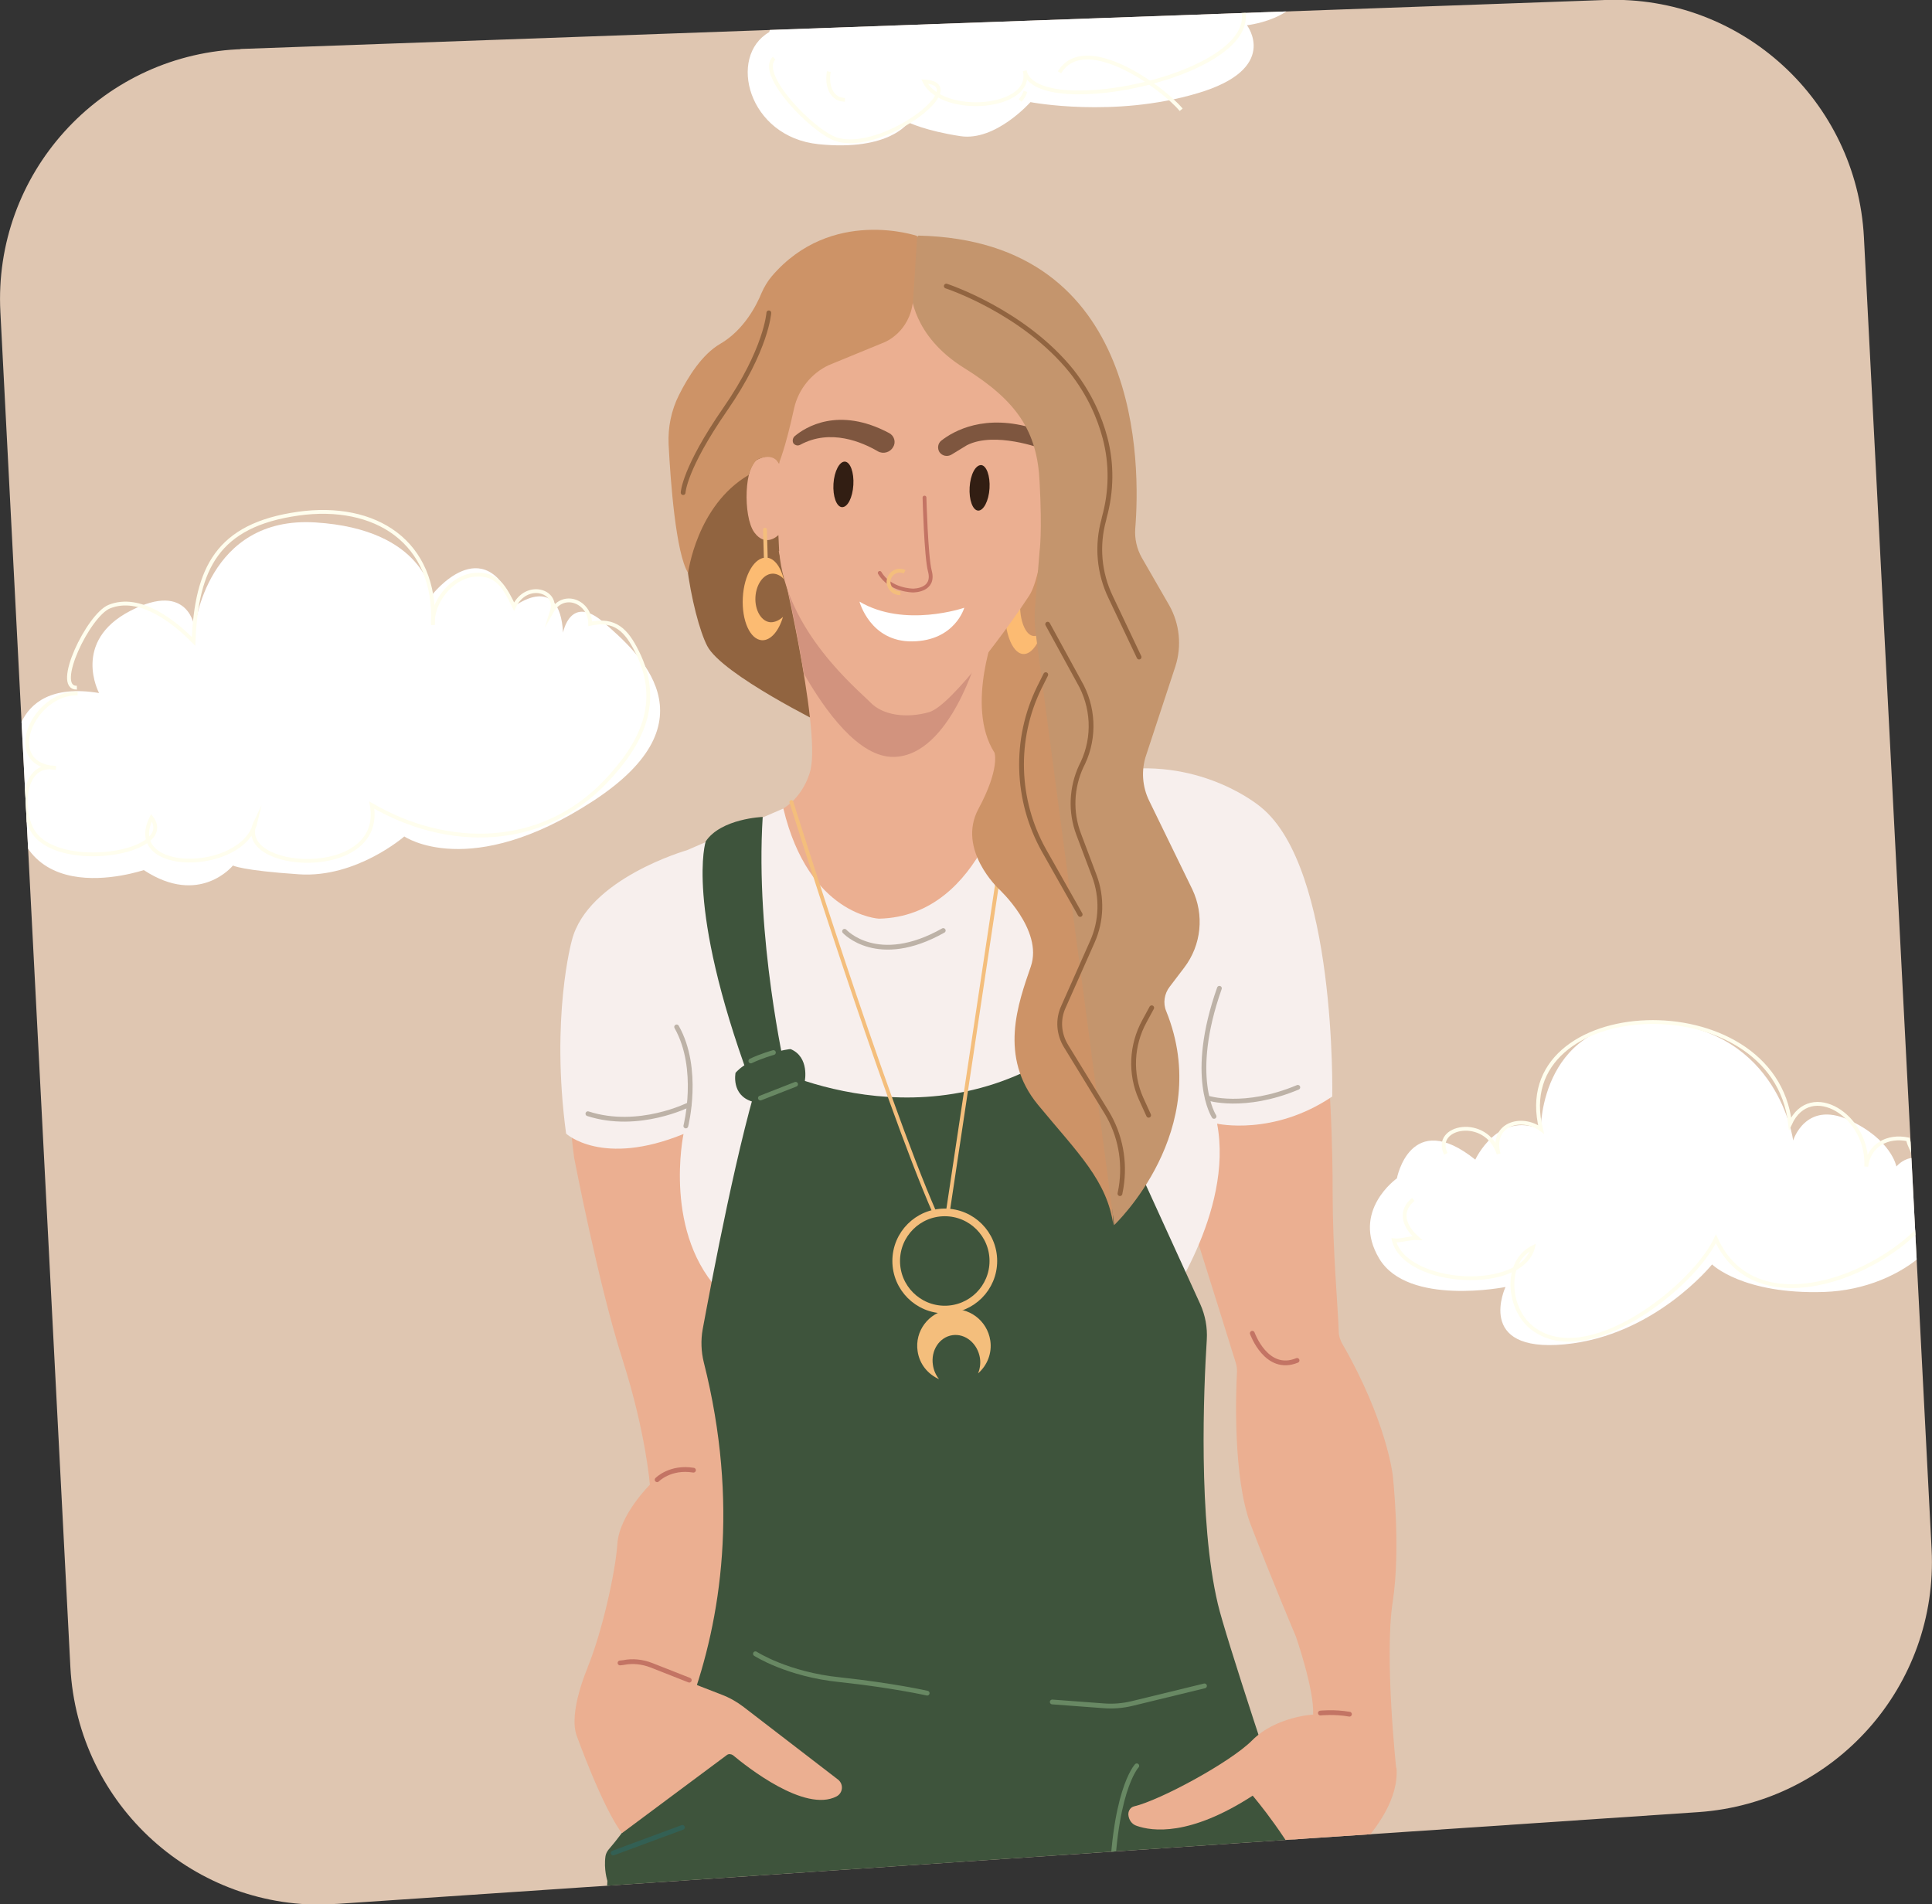 <?xml version="1.0" encoding="utf-8"?>
<!-- Generator: Adobe Illustrator 26.5.0, SVG Export Plug-In . SVG Version: 6.00 Build 0)  -->
<svg version="1.1" id="Layer_2_00000112593750189590487090000005057467842227274903_"
	 xmlns="http://www.w3.org/2000/svg" xmlns:xlink="http://www.w3.org/1999/xlink" x="0px" y="0px" viewBox="0 0 505.1 497.9"
	 style="enable-background:new 0 0 505.1 497.9;" xml:space="preserve">
<rect x="0" y="0" width="505.1" height="497.9" fill="#333333" stroke="none"/>
<style type="text/css">
	.st0{clip-path:url(#SVGID_00000136370057327065863580000011509675008171559858_);}
	.st1{fill:#DFC6B1;}
	.st2{fill:#FFFFFF;}
	.st3{fill:none;stroke:#FFFEEE;stroke-miterlimit:10;}
	.st4{fill:#EBAF91;}
	.st5{fill:#916440;}
	.st6{fill:#D2937E;}
	.st7{fill:#F7EFED;}
	.st8{fill:#3E543C;}
	.st9{fill:none;stroke:#F4BE7C;stroke-linecap:round;stroke-linejoin:round;}
	.st10{fill:none;stroke:#F4BE7C;stroke-width:2;stroke-miterlimit:10;}
	.st11{fill:#F4BE7C;}
	.st12{fill:#CD9367;}
	.st13{fill:#FCBB72;}
	.st14{fill:#321E13;}
	.st15{fill:#7E563F;}
	.st16{fill:none;stroke:#C37464;stroke-linecap:round;stroke-linejoin:round;}
	.st17{fill:none;stroke:#F4BE7C;stroke-miterlimit:10;}
	.st18{fill:#C4956D;}
	.st19{fill:none;stroke:#688863;stroke-width:1.25;stroke-linecap:round;stroke-linejoin:round;}
	.st20{fill:none;stroke:#336054;stroke-width:1.25;stroke-linecap:round;stroke-linejoin:round;}
	.st21{fill:none;stroke:#C37464;stroke-width:1.25;stroke-linecap:round;stroke-linejoin:round;}
	.st22{fill:none;stroke:#BDB2A7;stroke-width:1.25;stroke-linecap:round;stroke-linejoin:round;}
	.st23{fill:none;stroke:#916440;stroke-width:1.25;stroke-linecap:round;stroke-linejoin:round;}
</style>
<g id="Layer_1-2">
	<g>
		<defs>
			<path id="SVGID_1_" d="M62,12.9c0.4,0,0.7,0,1-0.1L419.6,0c35.7-1.3,65.8,26.3,67.7,62L505,405.1c1.8,35.7-25.3,66.2-60.9,68.7
				l-356,24c-0.4,0-0.7,0-1,0.1c-36,1.9-66.8-25.8-68.7-62L0.1,81.6C-1.8,45.5,26,14.8,62,12.9"/>
		</defs>
		<clipPath id="SVGID_00000176736939578388462610000008561046416959974550_">
			<use xlink:href="#SVGID_1_"  style="overflow:visible;"/>
		</clipPath>
		<g style="clip-path:url(#SVGID_00000176736939578388462610000008561046416959974550_);">
			
				<rect x="-139.3" y="-34.5" transform="matrix(1 -2.094242e-02 2.094242e-02 1 -4.975 4.791)" class="st1" width="731.2" height="548.8"/>
			<g>
				<g>
					<path class="st2" d="M3.8,199.8c0,0-2.8-22.7,22.1-18.6c0,0-7.3-13.5,8.2-21.5c15.4-8,16.8,4.5,16.8,4.5s3.1-29.4,31.6-27.6
						s30.4,19,30.4,19s13.6-17.6,21.6,2.9c0,0,11.8-9.1,12.7,6.9c0,0,1.9-10.3,10.7-2.6c8.8,7.7,29.5,25.5-2.8,46.6
						s-49.4,9.3-49.4,9.3s-12.5,10.9-27.5,9.9s-17.3-2.3-17.3-2.3s-8.7,10.8-23.3,1.2C37.6,227.4-1,241,3.8,199.8L3.8,199.8z"/>
					<path class="st3" d="M20.3,181.3C8.7,181,0.4,200,14.6,200.8c-8.7-1.8-9.2,10.8-6.2,16.2c6.2,11.2,38.2,6.1,31.2-3.2
						c-7.4,14.9,24,14.6,27.2,1.2c-6.1,12.8,34,15.6,30.4-4.5c19.6,11.4,44.2,11.6,61.1-6.1c9.4-9.9,14.9-20.7,8.3-33.9
						c-2.8-5.7-5.8-8.8-12.3-7.4c0-5.8-7-8.6-10-3.3c1.7-5.4-6.7-7.9-9.9-1.2c-2.3-4.6-4.2-8.9-10.4-8.3c-6,0.5-11.3,7.4-10.8,13.1
						c1-21.9-15.2-31.9-35.2-29.1c-21.3,3-26.6,14.4-27.4,33.4c-5-5.1-14-12.3-22-9.1c-5.5,2.2-14.7,21.4-8.5,21.2"/>
					<path class="st2" d="M365.2,308.1c0,0,3.5-18.5,20.5-4.9c0,0,5.9-12.8,17.1-7.9c0,0-0.2-30.1,31-28c31.3,2.1,35,30.9,35,30.9
						s3.2-10.5,14.5-5.4c11.2,5.1,12.5,12.2,12.5,12.2s5.9-7.3,12.5,4.3c6.6,11.7-10.1,27.8-31.4,28.5c-21.3,0.7-29.3-7.2-29.3-7.2
						s-15,18.7-38.6,20.9c-23.5,2.2-15.4-15-15.4-15s-25.5,5.1-33-7.4S365.2,308.1,365.2,308.1L365.2,308.1z"/>
					<path class="st2" d="M201.1,8.4c0,0,4.2-18.9,24.7-5.8c0,0,1.4-16.6,20-11.4c0,0-0.2-19.6,17.6-14.1c0,0-11.2-25,21.4-29
						s39.6,38.8,39.6,38.8s12.3-7.9,16,4.9S326,6.6,326,6.6s8.8,11.4-13,17.8c-21.8,6.5-43.6,2.3-43.6,2.3s-9.1,10.3-18.3,8.9
						c-9.2-1.4-13.6-3.6-13.6-3.6s-4.9,7.6-23.5,5.7C195.5,35.8,190.2,14.7,201.1,8.4L201.1,8.4z"/>
					<path class="st3" d="M378,301.7c-3.6-7.3,10.6-10.1,13.8,0c-2.1-7.7,5.9-10.2,11.1-6.4c-9-35.6,60.9-38.7,65.1-1.5
						c5.3-11.5,20.6-2.1,19.9,11.2c0.7-5.6,5.6-8.2,10.9-7.1c0.4,1.9,1.6,3.3,1.8,5.3c12.7-2.9,6.7,11.4,2.7,16.3
						c-11.7,14-44.3,27.3-54.7,4.4c-5.8,12.5-34.1,35-48.4,23c-5.9-4.9-7.1-17,0.6-20.8c-2.9,11.9-33.3,10.2-36.4-1.8
						c1.8,0.2,4.3-0.7,6.1-0.6c-3.8-3.4-4.5-7.3-1-10.1"/>
					<path class="st3" d="M208.9,6.9c-0.6-1.9-0.3-4.7-0.2-6.7c4-0.9,8.2-0.8,12,0.5c-5-11.1,11.9-18,20.1-15.1
						c-7-9.1,13.5-18.8,17.7-10c-19.9-11.5,12.2-30.5,24-31c21-0.8,42.7,21.2,41.8,42.1c11.2-6.4,17,15.2,0.1,14.3
						c8.6,18-53.6,31.2-56.5,17.5c2.5,10.1-21.7,12-26.2,2.8c13,0.8-11.4,19-23.1,15.1c-6.1-2-20.7-17-16.2-21.2"/>
					<path class="st3" d="M277,18.9c6.6-10.8,26.9,3.9,31.8,9.8"/>
					<path class="st3" d="M266.7,26.3c0.6-0.7,1.1-1.5,1.4-2.4"/>
					<path class="st3" d="M220.9,26.1c-3.5,0-4.9-3.7-4.2-7.4"/>
				</g>
				<g>
					<path class="st4" d="M188.2,227.2c0,0-48,1.3-38.1,75.5c0,0,6.4,33.3,12.6,52.6c6.2,19.4,7.2,32.9,7.2,32.9s-8,7.9-8.5,15.5
						c-0.5,7.5-4.1,23.4-7.8,32.3c0,0,10,16.6,31,3C184.7,439.1,214.8,417.3,188.2,227.2L188.2,227.2z"/>
					<path class="st5" d="M215.7,189.6c0,0-26.9-13.2-30.8-20.7c-3.9-7.5-9.2-34.6-3.4-43.6l25-11.9L215.7,189.6L215.7,189.6z"/>
					<path class="st4" d="M203.6,144.1c0,0,11,45.8,8.3,57.2c0,0-1.3,6.4-7.1,10.1l-8,11.4c0,0,23.2,54.8,66.3,14.7
						c0,0,14.1-21.4,7.7-38.5l-6.2-58L203.6,144.1L203.6,144.1z"/>
					<path class="st6" d="M233.8,197.9c14.7-0.4,21.9-26.9,21.9-26.9L213,151.5l-7.3,1.5c1.4,6.2,3.1,14.8,4.5,23.2
						C215.6,185.6,224.5,198.2,233.8,197.9L233.8,197.9z"/>
					<path class="st4" d="M304.5,297.2c0,0,15.2,48.1,18.6,59.2c0.2,0.7,0.3,1.5,0.3,2.2c-0.3,5.2-1.1,27.8,3.6,40.1
						c5.4,14.1,11.8,29.2,11.8,29.2s4.8,13.8,4.5,20.3c0,0,9.8,12.8,21.7,13.9c0,0-3.1-28.9-0.9-43.2s0-33.3,0-33.3
						s-1.6-14.2-13.2-34.3c-0.5-0.9-0.9-2-0.9-3.1c-0.2-6.5-1.6-21.2-1.6-36.5c0,0,0.2-25.3-2.8-48.9L304.5,297.2L304.5,297.2z"/>
					<path class="st7" d="M304.2,342.2c0,0,18.4-25.2,14-48.4c0,0,14.7,3.3,30.1-7.1c0,0,1.2-59.7-18.7-75.7c0,0-14.9-12.8-37.6-9.6
						l-28,1.2c0,0-6.5,37-34.2,37.6c0,0-18.3-0.8-25-28.8l-25.2,10.9c0,0-26,7.4-30.1,23.6c0,0-5.6,20-1.5,50.5
						c0,0,9.4,8.8,30.7,0.1c0,0-5.6,26.4,10.3,42L304.2,342.2L304.2,342.2z"/>
					<path class="st8" d="M199.5,278.2c0,0,43.6,23.6,82.6-6.7l31.7,69.5c1.3,2.9,1.9,6.1,1.7,9.3c-0.8,12.6-2.3,47.2,2.9,69.1
						c1.9,8.2,16.3,51.7,19.6,60.9c3,8.1,5.4,14.6,6.8,18.1c0.7,1.8,1,3.8,0.8,5.8l-0.6,6.4c-0.2,2,0,4.1,0.6,6l2.4,8.1
						c0.5,1.6,0.6,3.2,0.5,4.9l-0.6,6.9c-0.1,0.7-0.2,1.5-0.4,2.2l-0.8,3c-0.7,2.6-0.7,5.3-0.1,8c3.2,13.6,13.2,61.3,10.2,116.3
						l-74.1,3.8c0,0-8.1-31.5-13.6-44.7c-5.5-13.2-13.7-49.9-13.7-49.9s2.2,76.8,10.6,95.5l-76.2,3.9c0,0-37.3-87.4-31-182.8
						c0,0-1-3-0.5-6.5c0.1-0.6,0.4-1.2,0.8-1.7c5.3-6.1,43.6-53.3,24.9-127.4c-0.7-2.8-0.8-5.8-0.3-8.6
						C186.1,334.7,193.2,296.8,199.5,278.2L199.5,278.2z"/>
					<path class="st8" d="M199.4,213.6c0,0-10.9,0.4-14.9,6.4c0,0-5.4,16.4,11.5,62.4l9.2-2.8C205.3,279.6,197.4,245.3,199.4,213.6
						L199.4,213.6z"/>
					<path class="st8" d="M192.3,280.5c0,0-1.2,5.8,4.3,7.5l13.8-5.3c0,0,1.3-6.3-3.7-8.4C206.7,274.2,196.7,275.6,192.3,280.5
						L192.3,280.5z"/>
					<path class="st4" d="M343.3,448.3c0,0-9.8,0.5-16,6.8c-5.7,5.7-24,15.6-30.8,17.2c-0.9,0.2-1.5,1.1-1.5,2v0.2
						c0.1,1.3,0.9,2.5,2.2,2.9c4,1.4,13.8,2.8,30.3-7.9c0,0,10.2,11.9,15.6,24.2c0,0,23.2-15.8,22-31.4l-9.2-17.5L343.3,448.3
						L343.3,448.3z"/>
					<path class="st4" d="M153.6,436.1c0,0-5.1,11.7-2.8,17.8c0,0,6.7,18.7,11.8,25.4l27.4-20.4c0.5-0.4,1.1-0.3,1.6,0
						c3.6,3,18.8,15.1,27.1,10.8c1.7-0.9,1.9-3.2,0.4-4.4l-24.7-19c-1.7-1.3-3.6-2.4-5.7-3.2l-23.2-9L153.6,436.1L153.6,436.1z"/>
					<path class="st9" d="M206.9,209.7c0,0,24.1,76.9,37.5,107.5l2-0.2l1.4-0.1l15.5-103.2"/>
					<circle class="st10" cx="247" cy="329.7" r="12.7"/>
					<path class="st11" d="M248,342.4c-5.2,0.8-8.9,5.6-8.1,10.9c0.5,3.4,2.7,6,5.6,7.3c-0.8-1-1.4-2.3-1.6-3.7
						c-0.6-3.8,1.7-7.3,5.1-7.8s6.6,2.2,7.2,6c0.2,1.4,0,2.8-0.5,4c2.4-2.1,3.7-5.3,3.2-8.6C258.1,345.2,253.2,341.6,248,342.4
						L248,342.4z"/>
					<path class="st12" d="M260.5,163.9c0,0-8.3,20.7-0.5,32.9c0,0,1.5,4.1-4.2,14.7c-5.7,10.6,5.3,20.9,5.3,20.9
						s11.7,10.7,8.4,20.3c-3.3,9.6-8.5,23.6,1.9,36.2c10.4,12.6,18.1,19.8,19.7,31.6l-9.4-162.8l-12.7-16.9L260.5,163.9L260.5,163.9
						z"/>
					<path class="st13" d="M270.3,166.3c-2.2-0.1-3.8-4.1-3.6-8.8c0.3-4.8,2.3-8.5,4.5-8.4c0.8,0,1.5,0.6,2.1,1.4
						c-0.8-3.8-2.4-6.3-4.3-6.4c-3-0.2-5.9,5.7-6.3,13.1s1.7,13.6,4.8,13.8c2,0.1,3.8-2.3,5-5.9
						C271.9,165.9,271.1,166.3,270.3,166.3z"/>
					<path class="st4" d="M275.2,114.3c0,0-1.3,34-6.1,41.4c-4.4,6.8-20.2,28.8-26.2,30.5s-12.1,0.8-15.3-2.5s-22.2-18.7-23.9-39.6
						l-0.2-4.2c0,0-3.3,3.4-6.3-0.7c-3-4.1-2.7-18.1,1.2-19.2c0,0,3.7-2.1,5.3,1.2l-1.2-32.5c0,0,29.8-33.4,71.3-3.7L275.2,114.3
						L275.2,114.3z"/>
					<path class="st13" d="M201.5,162.7c-2.4-0.1-4.2-3.1-4-6.6c0.2-3.5,2.3-6.3,4.8-6.1c1,0.1,1.9,0.6,2.6,1.4
						c-0.8-3.2-2.5-5.5-4.5-5.6c-3.1-0.2-5.9,4.5-6.2,10.5c-0.3,6,1.9,10.9,5,11.1c2.3,0.1,4.4-2.4,5.5-6.1
						C203.7,162.2,202.6,162.7,201.5,162.7L201.5,162.7z"/>
					<line class="st9" x1="200" y1="138.5" x2="200.2" y2="145.7"/>
					<path class="st14" d="M253.5,127.4c-0.2,3.3,0.8,6,2.2,6.1c1.4,0.1,2.8-2.5,3-5.8c0.2-3.3-0.8-6-2.2-6.1
						C255,121.6,253.7,124.1,253.5,127.4"/>
					<path class="st14" d="M217.9,126.5c-0.2,3.3,0.8,6,2.2,6.1c1.5,0.1,2.8-2.5,3-5.8c0.2-3.3-0.8-6-2.2-6.1
						C219.5,120.6,218.1,123.2,217.9,126.5"/>
					<path class="st15" d="M272.3,117.3c0,0-12.2-4.6-19.5-0.9l-4.1,2.5c-1.1,0.6-2.4,0.3-3.1-0.7l0,0c-0.6-1-0.4-2.3,0.5-3
						c3.2-2.5,11.4-7.2,24.4-3.1L272.3,117.3L272.3,117.3z"/>
					<path class="st16" d="M241.7,130.1c0,0,0.4,15.4,1.4,19.2c1.4,5.2-4.4,5.1-4.4,5.1s-6,0-8.7-4.6"/>
					<path class="st17" d="M236.5,149.5c-0.4-0.2-0.9-0.3-1.4-0.3c-1.6,0.1-2.9,1.5-2.8,3.1s1.5,2.9,3.1,2.8"/>
					<path class="st2" d="M252.1,158.9c0,0-15.6,5.4-27.4-1.6c0,0,2.8,10.6,13.9,10.4S252.1,158.9,252.1,158.9z"/>
					<path class="st18" d="M238.2,76.5c0,0,0.2,11.3,14,19.8c13.8,8.6,19,16.6,19.6,29.8c0.7,13.2,0,17.9,0,17.9l-1.2,14.7
						c-0.2,2.4-0.1,4.7,0.2,7.1l20.5,154.5c0,0,26.2-24.7,13.6-55.9c-0.9-2.1-0.5-4.6,0.9-6.4l3.8-5c4.5-5.9,5.3-13.8,2.1-20.5
						l-11.2-23c-1.9-3.8-2.2-8.2-0.8-12.2l7.6-23.1c1.7-5.3,1.1-11.1-1.6-15.9l-7.2-12.5c-1.3-2.3-1.9-5-1.7-7.6
						c1.3-16,2.2-75.3-56.7-76.6l-6.4,7.2L238.2,76.5L238.2,76.5z"/>
					<path class="st15" d="M207.7,114.1c2.8-2.4,11.5-7.9,24.7-0.9c1.4,0.7,1.9,2.4,1.1,3.7l0,0c-0.8,1.4-2.6,1.9-4,1.1
						c-4.1-2.4-12.4-6-20.3-1.7c-0.6,0.3-1.2,0.2-1.7-0.3l0,0C207.1,115.5,207.2,114.6,207.7,114.1z"/>
					<path class="st12" d="M179.9,149.8c0,0,2.2-17.6,15.8-25.6c0,0,1.2-3.7,2.6-4.2c1-0.4,4-1.4,5.3,1.2c0,0,1.7-3.8,4-14.4
						c1.1-4.9,4.4-9.1,9-11.3l14.6-6c0,0,6.6-2.5,7.5-10.8l1.1-17c0,0-22.4-7.7-38,10.5c-1.1,1.3-2,2.8-2.7,4.4
						c-1.3,3.2-4.6,9.7-10.8,13.3c-4.7,2.7-8.4,8.6-10.8,13.4c-2,4-2.9,8.4-2.7,12.9C175.3,126,176.7,144.7,179.9,149.8L179.9,149.8
						z"/>
					<path class="st19" d="M258.8,576.4c0,0,12,5.5,15.8,8.1"/>
					<path class="st19" d="M239,524.2c0,0-27,2.3-39.9,6"/>
					<path class="st19" d="M202.2,523.9c0,0-20,0.6-37.4-8.5"/>
					<path class="st19" d="M270.2,526.5c0,0,14.1,4.5,22.9,7.1c8.8,2.6,20.2,5.5,20.2,5.5"/>
					<path class="st19" d="M332.1,510.2c0,0-13.6,3.3-26.8,8.3"/>
					<path class="st19" d="M297.2,461.7c0,0-6.5,6.8-6.6,35.5"/>
					<line class="st20" x1="160.3" y1="484.5" x2="178.4" y2="477.8"/>
					<path class="st19" d="M343.9,512.7c0,0-3.3,6.9-3.3,15.6"/>
					<path class="st19" d="M197.5,432.4c0,0,8.3,5.4,22.2,6.8c13.9,1.5,22.7,3.5,22.7,3.5"/>
					<path class="st19" d="M314.9,440.8l-18.9,4.6c-2.5,0.6-5,0.8-7.5,0.6l-13.4-1"/>
					<path class="st21" d="M180.2,439.3l-9.9-3.9c-2.3-0.9-4.9-1.2-7.3-0.7l-0.9,0.1"/>
					<path class="st21" d="M327.4,348.6c0,0,3.7,10.4,11.7,7.1"/>
					<path class="st21" d="M171.8,386.9c0,0,3.4-3.5,9.5-2.5"/>
					<path class="st22" d="M179.3,294.4c0,0,3.8-14.9-2.4-25.9"/>
					<path class="st22" d="M180.2,288.8c0,0-13.2,6.7-26.5,2.4"/>
					<path class="st22" d="M317.4,291.9c0,0-6.8-10.3,1.4-33.5"/>
					<path class="st22" d="M220.8,243.5c0,0,8.6,9.5,25.8-0.2"/>
					<g>
						<path class="st23" d="M201,81.8c0,0-0.6,9.6-11.4,25.2s-11,21.8-11,21.8"/>
						<path class="st23" d="M247.4,74.8c0,0,20.2,6.6,32.8,22.3c4.7,6,7.3,12.1,8.7,17.4c1.8,6.8,1.7,14-0.2,20.8l-0.1,0.5
							c-1.9,6.8-1.3,14,1.8,20.4l7.4,15.6"/>
						<path class="st23" d="M273.9,163.2l8.2,15c3.8,6.5,4.2,14.5,1,21.3l-0.4,0.8c-2.6,5.6-2.9,12-0.7,17.8l4.1,10.9
							c2.1,5.6,1.9,11.8-0.5,17.2l-7.6,17.1c-1.5,3.3-1.2,7.1,0.7,10.2l10.6,17.3c3.6,5.9,4.9,12.9,3.8,19.7l-0.3,1.6"/>
						<path class="st23" d="M301.1,263.5l-1.9,3.5c-3.4,6.2-3.8,13.7-0.9,20.2l2,4.4"/>
						<path class="st23" d="M273.4,176.4l-1.7,3.4c-6.6,13.5-6.1,29.4,1.2,42.5l9.5,16.8"/>
					</g>
					<path class="st21" d="M345.2,447.9c0,0,3.6-0.4,7.6,0.3"/>
					<path class="st22" d="M315.7,287.1c0,0,9.5,3.1,23.6-2.8"/>
					<path class="st19" d="M202.2,275.2c0,0-3.2,0.9-5.9,2.2"/>
					<line class="st19" x1="208" y1="283.5" x2="198.8" y2="287.1"/>
				</g>
			</g>
		</g>
	</g>
</g>
</svg>
